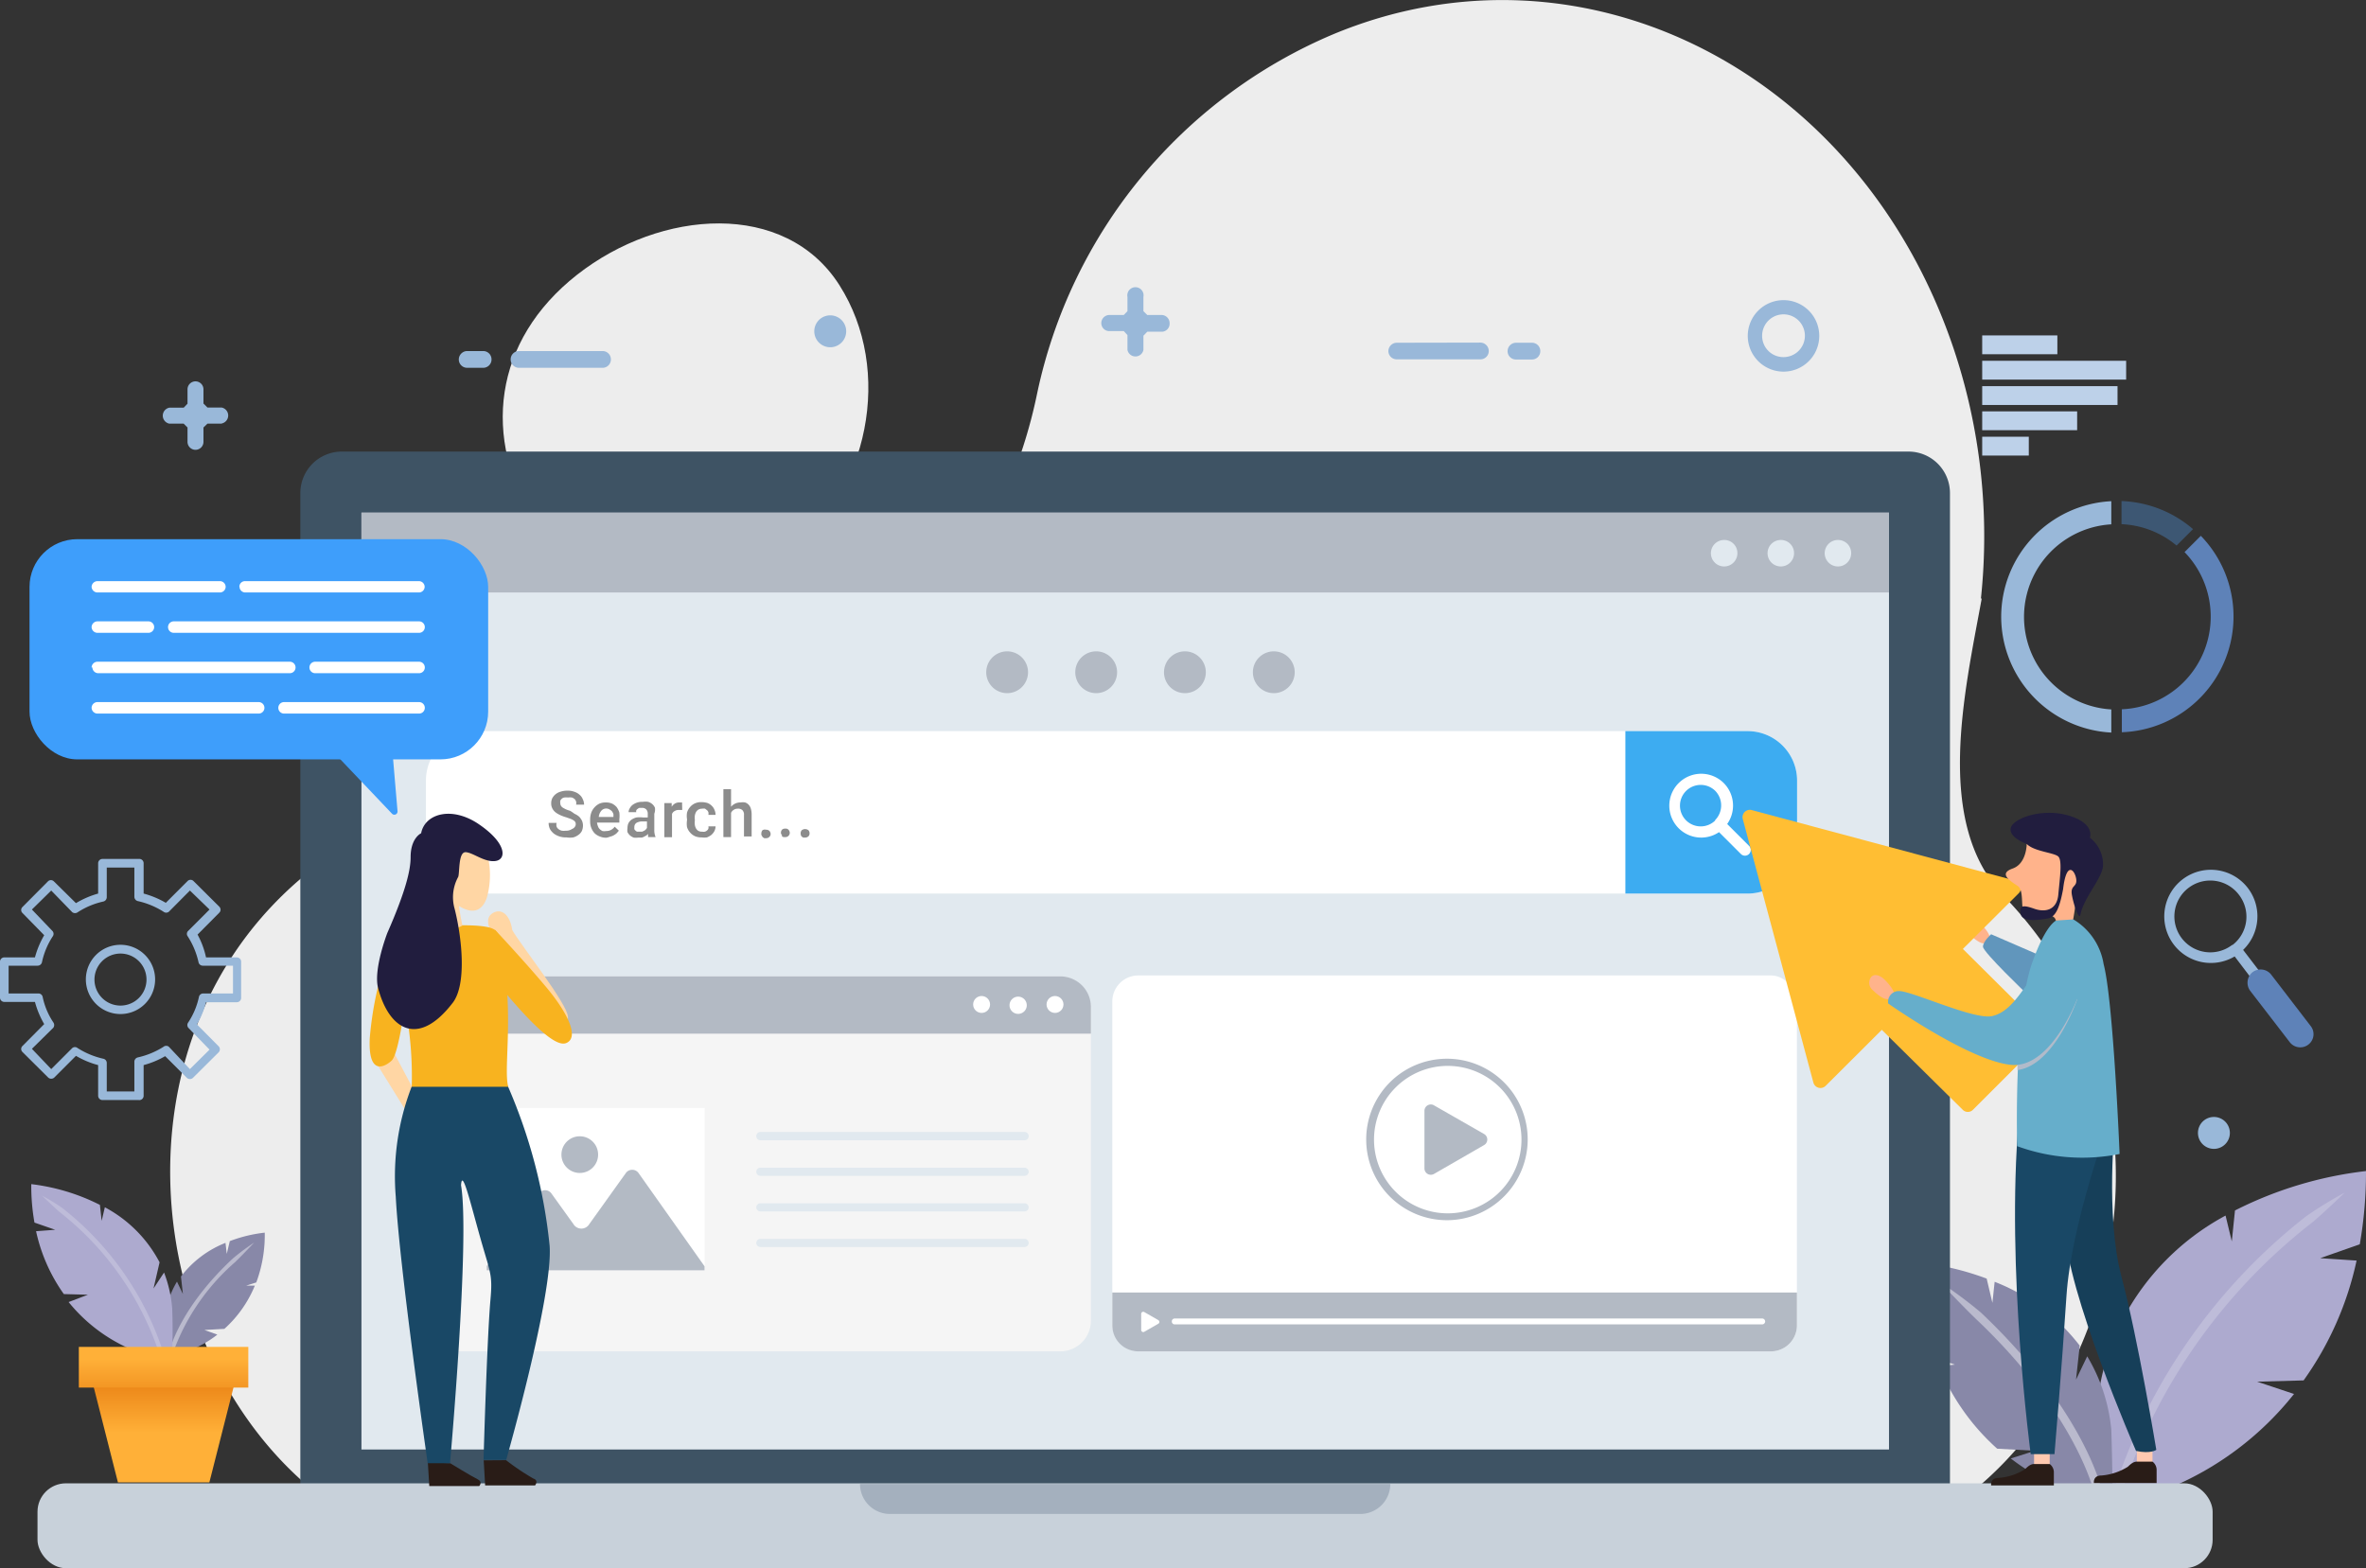 <svg xmlns="http://www.w3.org/2000/svg" xmlns:xlink="http://www.w3.org/1999/xlink" viewBox="0 0 148.26 98.28"><rect x="0" y="0" width="148.26" height="98.28" fill="#333333" stroke="none"/><defs><linearGradient id="a" x1="18.35" y1="86.61" x2="18.35" y2="89.79" gradientTransform="matrix(-1, 0, 0, 1, 28.6, 0)" gradientUnits="userSpaceOnUse"><stop offset="0.01" stop-color="#eb8517"/><stop offset="1" stop-color="#ffb038"/></linearGradient><linearGradient id="b" x1="18.35" y1="88.19" x2="18.35" y2="85.17" xlink:href="#a"/></defs><g style="isolation:isolate"><path d="M49.25,35c5.24-4.13,6.74-11.8,3.35-17.13s-11.19-4.77-16.44-.65-6,10.27-2.56,15.6S44,39.12,49.25,35Z" fill="#ededed"/><path d="M110.85,98c19.43,0,29.07-26.25,15.17-41.36l-.53-.57c-4.27-4.55-2.41-12.56-1.31-18.56l-.05,0a37,37,0,0,0-1.72-15.69C116.52,4.39,99.1-4.37,83.49,2.17A31.49,31.49,0,0,0,65,24.61c-1.87,9.15-7.7,17.12-16.19,20.68S34.41,47,27.31,50A34.25,34.25,0,0,0,20,54.14C2.47,67.31,11.32,98,32.5,98Z" fill="#ededed"/><path d="M141.44,86.59l2.91-.08A20.21,20.21,0,0,0,147.67,79l-2.28-.15,2.48-.87a26.27,26.27,0,0,0,.39-4.59,24.29,24.29,0,0,0-8.21,2.47l-.2,1.94-.39-1.62A15.64,15.64,0,0,0,133,82.71l.73,3.14-1.27-2a16.28,16.28,0,0,0-1.07,4.32c-.11,3.09,0,5,0,5h4.75a19.49,19.49,0,0,0,7.61-5.81Z" fill="#adaacf"/><path d="M132.3,89.6A10.92,10.92,0,0,0,130.79,85l-.7,1.46.23-2.13a12.38,12.38,0,0,0-5.33-4l-.14,1.32-.36-1.52a17.41,17.41,0,0,0-4.19-1,16.62,16.62,0,0,0,1,6l1.2.39-1,.1a14.08,14.08,0,0,0,3.65,5.17l2.37.13L126,91.4a12.51,12.51,0,0,0,3,1.73h3.37S132.37,91.79,132.3,89.6Z" fill="#8888a8"/><path d="M123.85,82.69c-.74-.7-2.29-2.34-2.29-2.34a26.93,26.93,0,0,1,2.56,1.9c6.15,5.81,7.43,10.6,7.49,10.81l-.24.07h-.27C130.93,92.55,129.46,88,123.85,82.69Z" fill="#fff" opacity="0.42" style="mix-blend-mode:screen"/><path d="M133.09,93.13h-.54a36.07,36.07,0,0,1,11.95-16.9,24.46,24.46,0,0,1,2.43-1.49s-1.34,1.29-2,1.84A35.58,35.58,0,0,0,133.09,93.13Z" fill="#fff" opacity="0.21" style="mix-blend-mode:screen"/><path d="M10.3,82.72a5.72,5.72,0,0,1,.79-2.4l.37.77L11.34,80a6.49,6.49,0,0,1,2.79-2.11l.08.69.19-.8a8.89,8.89,0,0,1,2.19-.53,8.51,8.51,0,0,1-.53,3.12l-.63.2.54,0a7.44,7.44,0,0,1-1.91,2.71l-1.25.07.81.29a6.68,6.68,0,0,1-1.55.91H10.3S10.26,83.87,10.3,82.72Z" fill="#8888a8"/><path d="M14.73,79.1c.39-.37,1.2-1.23,1.2-1.23a14.4,14.4,0,0,0-1.34,1c-3.22,3-3.9,5.55-3.93,5.67l.13,0h.14A13.64,13.64,0,0,1,14.73,79.1Z" fill="#fff" opacity="0.42" style="mix-blend-mode:screen"/><path d="M5.51,81.14,4,81.1a10.69,10.69,0,0,1-1.74-3.94l1.2-.09-1.3-.45a13,13,0,0,1-.2-2.41,12.89,12.89,0,0,1,4.3,1.3l.11,1,.2-.85A8.23,8.23,0,0,1,10,79.11l-.38,1.64.66-1A8,8,0,0,1,10.79,82c.06,1.62,0,2.6,0,2.6H8.3a10.19,10.19,0,0,1-4-3Z" fill="#adaacf"/><path d="M9.89,84.57h.28a18.92,18.92,0,0,0-6.26-8.86,12.09,12.09,0,0,0-1.28-.78s.71.68,1.07,1A18.77,18.77,0,0,1,9.89,84.57Z" fill="#fff" opacity="0.21" style="mix-blend-mode:screen"/><polygon points="7.39 92.9 13.12 92.9 14.82 86.21 5.69 86.21 7.39 92.9" fill="url(#a)"/><rect x="4.94" y="84.41" width="10.62" height="2.55" fill="url(#b)"/><path d="M122.19,94.67H18.82V30.9a2.6,2.6,0,0,1,2.6-2.6h98.17a2.6,2.6,0,0,1,2.6,2.6Z" fill="#3e5364"/><rect x="22.65" y="32.13" width="95.72" height="58.71" fill="#e1e9ef"/><rect x="22.65" y="32.13" width="95.72" height="5" fill="#b3bac4"/><path d="M116,34.67a.83.83,0,1,1-.82-.83A.82.82,0,0,1,116,34.67Z" fill="#e1e9ef"/><path d="M112.42,34.67a.83.83,0,1,1-.82-.83A.82.82,0,0,1,112.42,34.67Z" fill="#e1e9ef"/><path d="M108.87,34.67a.83.83,0,1,1-.82-.83A.82.82,0,0,1,108.87,34.67Z" fill="#e1e9ef"/><rect x="2.35" y="92.96" width="136.3" height="5.32" rx="1.78" fill="#c8d1da"/><path d="M53.89,93h0a1.88,1.88,0,0,0,1.88,1.88H85.25A1.88,1.88,0,0,0,87.12,93H53.89Z" fill="#a4b0be"/><path d="M112.61,48.93v3.91A3.1,3.1,0,0,1,109.52,56H29.79a3.1,3.1,0,0,1-3.1-3.11V48.93a3.1,3.1,0,0,1,3.1-3.11h79.73A3.1,3.1,0,0,1,112.61,48.93Z" fill="#fff"/><path d="M36.07,51.72a.37.37,0,0,0,0-.15.28.28,0,0,0-.09-.13,1.06,1.06,0,0,0-.19-.11l-.31-.11a2.46,2.46,0,0,1-.38-.14,1.49,1.49,0,0,1-.3-.18.72.72,0,0,1-.19-.24.66.66,0,0,1-.07-.32.71.71,0,0,1,.07-.32.82.82,0,0,1,.21-.25.88.88,0,0,1,.32-.16,1.37,1.37,0,0,1,.42-.06,1.18,1.18,0,0,1,.43.07.89.89,0,0,1,.33.19.69.69,0,0,1,.2.28.77.77,0,0,1,.08.34h-.5a.45.45,0,0,0,0-.2.38.38,0,0,0-.09-.15.59.59,0,0,0-.17-.1.9.9,0,0,0-.25,0,.8.8,0,0,0-.23,0,.3.3,0,0,0-.16.08.34.34,0,0,0-.09.12.45.45,0,0,0,0,.16.32.32,0,0,0,.15.27,1.56,1.56,0,0,0,.46.2A2.85,2.85,0,0,1,36,51a1.1,1.1,0,0,1,.3.19,1,1,0,0,1,.17.25.75.75,0,0,1,.06.31.88.88,0,0,1-.07.33.69.69,0,0,1-.21.24,1.07,1.07,0,0,1-.32.16,1.45,1.45,0,0,1-.43,0,1.27,1.27,0,0,1-.77-.22,1,1,0,0,1-.26-.29.82.82,0,0,1-.09-.4h.5a.45.45,0,0,0,0,.24.4.4,0,0,0,.13.16.53.53,0,0,0,.2.09.93.93,0,0,0,.24,0,.64.64,0,0,0,.4-.11A.36.36,0,0,0,36.07,51.72Z" fill="#8c8c8c"/><path d="M38,52.5a1,1,0,0,1-.42-.08.93.93,0,0,1-.33-.21,1.08,1.08,0,0,1-.2-.33,1.1,1.1,0,0,1-.07-.41v-.08a1.35,1.35,0,0,1,.07-.46,1,1,0,0,1,.21-.34,1,1,0,0,1,.31-.23,1,1,0,0,1,.38-.07,1,1,0,0,1,.4.07.93.93,0,0,1,.29.22,1.2,1.2,0,0,1,.17.34,1.86,1.86,0,0,1,0,.42v.21h-1.4a.86.86,0,0,0,.06.23.42.42,0,0,0,.11.18.66.66,0,0,0,.17.12.59.59,0,0,0,.23,0,.62.62,0,0,0,.31-.07.72.72,0,0,0,.23-.2l.26.25-.13.15a.83.83,0,0,1-.18.13.79.79,0,0,1-.23.09A1.23,1.23,0,0,1,38,52.5Zm0-1.83a.4.4,0,0,0-.32.14.7.7,0,0,0-.16.39h.92v0l0-.18a.8.8,0,0,0-.08-.16.47.47,0,0,0-.13-.11A.42.42,0,0,0,38,50.67Z" fill="#8c8c8c"/><path d="M40.61,52.46l0-.08s0-.08,0-.12a.52.52,0,0,1-.11.1l-.13.07a.52.52,0,0,1-.15.06H40a1,1,0,0,1-.3,0,.88.88,0,0,1-.23-.14.75.75,0,0,1-.15-.2.7.7,0,0,1,0-.25.75.75,0,0,1,.06-.31.67.67,0,0,1,.19-.22,1,1,0,0,1,.31-.14,1.73,1.73,0,0,1,.41,0h.3V51a.4.4,0,0,0-.09-.27.36.36,0,0,0-.28-.1l-.16,0a.41.41,0,0,0-.11.07.18.18,0,0,0-.08.09.2.2,0,0,0,0,.11h-.48a.44.44,0,0,1,.07-.24.68.68,0,0,1,.17-.21,1,1,0,0,1,.65-.2,1.15,1.15,0,0,1,.33,0,.72.72,0,0,1,.26.14.66.66,0,0,1,.17.23A.79.79,0,0,1,41,51V52a1.15,1.15,0,0,0,.08.46v0Zm-.52-.34.15,0,.13-.06a.39.39,0,0,0,.1-.08.3.3,0,0,0,.07-.1v-.4h-.26a.74.74,0,0,0-.4.09.31.31,0,0,0-.13.27.5.5,0,0,0,0,.12.2.2,0,0,0,.07.09.26.26,0,0,0,.1.07Z" fill="#8c8c8c"/><path d="M42.75,50.76h-.2a.49.49,0,0,0-.28.07.35.35,0,0,0-.16.18v1.46h-.48V50.33h.46v.23a.64.64,0,0,1,.2-.2.51.51,0,0,1,.28-.07h.09l.08,0Z" fill="#8c8c8c"/><path d="M44,52.12a.47.47,0,0,0,.17,0,.33.33,0,0,0,.13-.07.27.27,0,0,0,.09-.12.33.33,0,0,0,0-.14h.45a.73.73,0,0,1-.07.29.88.88,0,0,1-.19.24,1.08,1.08,0,0,1-.28.16,1.14,1.14,0,0,1-.33,0,1,1,0,0,1-.43-.08.86.86,0,0,1-.3-.23.88.88,0,0,1-.19-.34,1.42,1.42,0,0,1,0-.42v-.07a1.36,1.36,0,0,1,0-.41.92.92,0,0,1,.19-.35.86.86,0,0,1,.3-.23.94.94,0,0,1,.43-.08,1.29,1.29,0,0,1,.35.05.73.73,0,0,1,.27.17.68.68,0,0,1,.18.26.83.83,0,0,1,.07.32h-.45a.47.47,0,0,0,0-.16.29.29,0,0,0-.08-.13l-.13-.1a.48.48,0,0,0-.18,0,.48.48,0,0,0-.24.06.46.46,0,0,0-.15.16.71.71,0,0,0-.07.22,1.06,1.06,0,0,0,0,.25v.07a1,1,0,0,0,0,.25.63.63,0,0,0,.07.22.46.46,0,0,0,.15.16A.45.45,0,0,0,44,52.12Z" fill="#8c8c8c"/><path d="M45.81,50.56a.75.75,0,0,1,.59-.27.88.88,0,0,1,.29,0,.52.52,0,0,1,.22.14.61.61,0,0,1,.14.25,1.27,1.27,0,0,1,.05.37v1.37h-.48V51.08a.4.4,0,0,0-.1-.31.39.39,0,0,0-.28-.09.44.44,0,0,0-.26.07.45.45,0,0,0-.17.19v1.52h-.48v-3h.48Z" fill="#8c8c8c"/><path d="M47.71,52.23a.29.29,0,0,1,.07-.2A.27.27,0,0,1,48,52a.28.28,0,0,1,.21.07.3.3,0,0,1,.08.2.25.25,0,0,1-.08.18.29.29,0,0,1-.21.08l-.11,0-.09-.06a.22.22,0,0,1-.05-.08A.18.18,0,0,1,47.71,52.23Z" fill="#8c8c8c"/><path d="M48.94,52.23A.29.29,0,0,1,49,52a.28.28,0,0,1,.21-.07.24.24,0,0,1,.2.07.3.3,0,0,1,.08.2.27.27,0,0,1-.28.26l-.12,0L49,52.41a.22.22,0,0,1,0-.08A.18.18,0,0,1,48.94,52.23Z" fill="#8c8c8c"/><path d="M50.17,52.23a.29.29,0,0,1,.07-.2.35.35,0,0,1,.42,0,.29.29,0,0,1,.07.2.24.24,0,0,1-.07.18.29.29,0,0,1-.21.08l-.12,0-.09-.06a.22.22,0,0,1-.05-.08A.36.36,0,0,1,50.17,52.23Z" fill="#8c8c8c"/><path d="M112.61,48.93v3.91A3.1,3.1,0,0,1,109.52,56h-7.67V45.82h7.67A3.1,3.1,0,0,1,112.61,48.93Z" fill="#3dacf1"/><path d="M108,49.06a2,2,0,1,0-.28,3.09l1.37,1.37a.36.36,0,0,0,.51-.51l-1.37-1.37A2,2,0,0,0,108,49.06Zm-.51,2.35a1.3,1.3,0,1,1,0-1.84A1.31,1.31,0,0,1,107.46,51.41Z" fill="#fff"/><path d="M64.42,42.13a1.31,1.31,0,1,1-1.31-1.31A1.31,1.31,0,0,1,64.42,42.13Z" fill="#b3bac4"/><path d="M70,42.13a1.31,1.31,0,1,1-1.31-1.31A1.31,1.31,0,0,1,70,42.13Z" fill="#b3bac4"/><path d="M75.56,42.13a1.31,1.31,0,1,1-1.31-1.31A1.31,1.31,0,0,1,75.56,42.13Z" fill="#b3bac4"/><path d="M81.13,42.13a1.31,1.31,0,1,1-1.31-1.31A1.31,1.31,0,0,1,81.13,42.13Z" fill="#b3bac4"/><rect x="26.58" y="61.19" width="41.78" height="23.5" rx="1.92" fill="#f5f5f5"/><path d="M68.36,64.78H26.58V63.1a1.92,1.92,0,0,1,1.92-1.91H66.44a1.92,1.92,0,0,1,1.92,1.91Z" fill="#b3bac4"/><rect x="30.5" y="69.44" width="13.66" height="10.16" fill="#fff"/><path d="M44.15,79.36v.25H30.5v-.27l3.26-4.55a.49.49,0,0,1,.79,0l1.38,1.92a.58.58,0,0,0,1,0l2.29-3.2a.49.49,0,0,1,.79,0Z" fill="#b3bac4"/><circle cx="36.33" cy="72.36" r="1.15" fill="#b3bac4"/><circle cx="66.11" cy="62.95" r="0.53" fill="#fff"/><path d="M64.34,63a.54.54,0,0,1-.53.54.54.54,0,1,1,.53-.54Z" fill="#fff"/><circle cx="61.51" cy="62.95" r="0.53" fill="#fff"/><path d="M47.39,71.2a.26.26,0,0,1,.26-.26H64.2a.26.26,0,0,1,.26.26h0a.26.26,0,0,1-.26.26H47.65a.26.26,0,0,1-.26-.26Z" fill="#e1e9ef"/><path d="M47.39,73.43a.26.26,0,0,1,.26-.25H64.2a.26.26,0,0,1,.26.25h0a.26.26,0,0,1-.26.26H47.65a.26.26,0,0,1-.26-.26Z" fill="#e1e9ef"/><path d="M47.39,75.66a.26.26,0,0,1,.26-.25H64.2a.26.26,0,0,1,.26.25h0a.26.26,0,0,1-.26.26H47.65a.26.26,0,0,1-.26-.26Z" fill="#e1e9ef"/><path d="M47.39,77.9a.26.26,0,0,1,.26-.26H64.2a.26.26,0,0,1,.26.26h0a.26.26,0,0,1-.26.25H47.65a.26.26,0,0,1-.26-.25Z" fill="#e1e9ef"/><rect x="69.7" y="61.13" width="42.9" height="23.56" rx="1.63" fill="#fff"/><path d="M111,84.69H71.33a1.63,1.63,0,0,1-1.63-1.63V81h42.9v2.09A1.63,1.63,0,0,1,111,84.69Z" fill="#b3bac4"/><path d="M71.71,82.23l.87.5a.13.13,0,0,1,0,.23l-.87.5a.13.13,0,0,1-.2-.11v-1A.13.13,0,0,1,71.71,82.23Z" fill="#fff"/><path d="M110.42,83H73.62a.18.18,0,0,1-.19-.19h0a.18.18,0,0,1,.19-.18h36.8a.19.19,0,0,1,.19.18h0A.19.19,0,0,1,110.42,83Z" fill="#fff"/><path d="M89.82,69.25,93,71.07a.4.4,0,0,1,0,.69l-3.14,1.81a.4.4,0,0,1-.6-.34V69.6A.4.4,0,0,1,89.82,69.25Z" fill="#b3bac4"/><path d="M90.73,76.47a5.06,5.06,0,1,1,5-5.06A5.07,5.07,0,0,1,90.73,76.47Zm0-9.67a4.62,4.62,0,1,0,4.61,4.61A4.62,4.62,0,0,0,90.73,66.8Z" fill="#b3bac4"/><path d="M124.13,57.9c.59.63.64.9.44,1.08s-.34.31-1.18-.42a.57.57,0,0,1-.08-.84C123.51,57.54,123.87,57.62,124.13,57.9Z" fill="#ffb38b"/><path d="M127.91,59.91l-3.14-1.36s-.51.44-.51.78,2.79,3,2.79,3Z" fill="#6196bc"/><path d="M126.28,55.19l-16.5-4.42a.46.46,0,0,0-.57.57l4.42,16.5a.46.46,0,0,0,.78.2l3.51-3.5,5.06,5a.45.45,0,0,0,.66,0l4.4-4.4a.47.47,0,0,0,0-.66L123,59.47l3.51-3.5A.47.47,0,0,0,126.28,55.19Z" fill="#ffbe33"/><polygon points="128.44 91.03 128.44 92.12 127.46 92.12 127.46 90.97 128.44 91.03" fill="#ffc9b0"/><path d="M128.44,91.75a.65.65,0,0,1,.26.55v.79h-3.93s-.07-.47.47-.47a3.55,3.55,0,0,0,1.66-.55c.23-.23.39-.32.56-.32Z" fill="#291c17"/><polygon points="134.88 90.87 134.88 91.97 133.9 91.97 133.9 90.82 134.88 90.87" fill="#ffc9b0"/><path d="M134.88,91.6a.65.65,0,0,1,.26.55v.79h-3.93s-.07-.47.47-.47a3.66,3.66,0,0,0,1.66-.55c.23-.23.39-.32.56-.32Z" fill="#291c17"/><path d="M132.54,70.29s-.63,5.87.4,9.73,2.18,10.84,2.18,10.84-.34.27-1.27.07c0,0-4.43-10.18-4.43-13.89V70.4S131.84,69.59,132.54,70.29Z" fill="#163f59"/><path d="M132.15,70.31s-2.37,6.43-2.66,10.92-.75,9.9-.75,9.9h-1.49s-1.56-11.63-.75-20.95C126.68,68.12,131,69.17,132.15,70.31Z" fill="#194866"/><path d="M129.82,57.56a4,4,0,0,1,2,2.87c.61,2.3,1,11.89,1,11.89a11.9,11.9,0,0,1-6.42-.49s-.22-8.13.92-11.43c.53-1.51,1.11-2.58,1.67-2.79A1,1,0,0,1,129.82,57.56Z" fill="#66aecb"/><path d="M127,52.89s0,1.23-.88,1.54-.22.74.31,1.09,0,2,.72,1.86,1.62-.13,1.67.31l1.09-.07s.77-4-.39-4.55A4.28,4.28,0,0,0,127,52.89Z" fill="#ffb38b"/><path d="M127,52.89s-1.14-.4-1-1,1.91-1.24,3.51-.81c1.07.28,1.61.82,1.45,1.42a2.12,2.12,0,0,1,.82,1.8c-.1.8-1.22,2-1.41,3-.08.45-.43-.59-.54-1.22s.35-.46.27-1-.61-1.17-.82.64c-.22,1.17-.46,1.77-1,1.85s-1.55.25-1.66-.3.17-.56.85-.32,1.42.1,1.51-.89.26-2.13,0-2.38S127.47,53.37,127,52.89Z" fill="#211d3e"/><path d="M118.09,61.39c.62.62.71,1,.5,1.14s-.52.22-1.24-.48a.59.59,0,0,1-.09-.83C117.47,61,117.82,61.13,118.09,61.39Z" fill="#ffb38b"/><path d="M130.17,62.61l-2.46-1.3c-.32.11-.63.55-1,1a31.9,31.9,0,0,0-.29,4.75C128.77,66.76,130.17,62.61,130.17,62.61Z" fill="#b1bbca" style="mix-blend-mode:multiply"/><path d="M127.82,60.91c-.77.26-1.49,2.45-3,2.77-1.14.24-5-1.57-5.81-1.57a.67.67,0,0,0-.69.78s5,3.53,7.64,3.84,4.31-4.4,4.31-4.4Z" fill="#66aecb"/><path d="M28.21,91.7s1.35.83,1.71,1,.11.43.11.43H26.9l-.09-1.48Z" fill="#291c17"/><polygon points="24.68 65.96 26.19 68.81 25.58 69.85 23.53 66.54 24.68 65.96" fill="#ffd6a4"/><path d="M25.8,68.09a15.57,15.57,0,0,0-1,6.91c.22,4.36,2,16.7,2,16.7h1.4s1.26-14.1.69-17.42c.07-1.08.56,1,1.2,3.27s.79,2.3.64,3.94c-.22,2.57-.43,10-.43,10h1.42s2.95-10.32,2.72-13.43a33.45,33.45,0,0,0-2.62-10C29.94,67.36,25.8,68.09,25.8,68.09Z" fill="#194866"/><path d="M31.71,91.51a15,15,0,0,0,1.71,1.15c.36.12.11.43.11.43H30.4l-.09-1.57Z" fill="#291c17"/><path d="M30.7,58.22s-.36-.68.18-1,1.08.1,1.22,1.07c.58,1,3.46,4.62,3.49,5.44s-1,.69-1,.69L31.45,61Z" fill="#ffd6a4"/><path d="M28.42,58s2.11-.1,2.57.27.67,1.55.81,4.24-.19,4.78.05,5.6H25.8a22.84,22.84,0,0,0-.18-3.6c-.25-1.66-1.15-4.51-.58-5.3S28.42,58,28.42,58Z" fill="#f8b31f"/><path d="M25.44,62.47s-.43,3.57-.9,4-1.48.93-1.37-1.41a21.63,21.63,0,0,1,1-4.93l.69-.47Z" fill="#f8b31f"/><path d="M30.5,56.28a5.18,5.18,0,0,0,0-2.87c-.26.05-.87,0-1.31,0s-.43.56-.46.81-.25.82-.4.86c-.08-.3-.08-1.24-.57-.93s-.33.46-.29,1-.71.42-.71.42c.24,1.32,0,1.65.22,2a1.51,1.51,0,0,0,2,.43c-.15-.64-.22-1.22-.22-1.22C29.72,57.37,30.24,57,30.5,56.28Z" fill="#ffd6a4"/><path d="M30,51.65c-1.69-1.15-3.38-.66-3.61.57,0,0-.66.29-.66,1.5,0,.74-.25,2-1.46,4.75,0,0-.88,2.27-.58,3.44.66,2.56,2.48,3.81,4.69.92.86-1.14.58-4,.11-5.87a2.64,2.64,0,0,1,.22-2c.1-.23,0-1.54.45-1.55s1.17.64,1.88.55S31.77,52.85,30,51.65Z" fill="#211d3e"/><path d="M31,58.25s1.82,1.94,3.19,3.57,2.07,3.1,1.37,3.51c-.29.17-1,.33-3.92-3.15A6.94,6.94,0,0,1,31,58.25Z" fill="#f8b31f"/><rect x="1.85" y="33.79" width="28.74" height="13.8" rx="2.99" fill="#3e9efb"/><path d="M10.53,39.3a.36.36,0,0,1,.36-.36H26.26a.36.36,0,0,1,.36.36h0a.36.36,0,0,1-.36.36H10.89a.36.36,0,0,1-.36-.36Z" fill="#fff"/><path d="M5.74,39.3a.37.37,0,0,1,.37-.36H9.3a.36.36,0,0,1,.36.36h0a.36.36,0,0,1-.36.36H6.11a.37.37,0,0,1-.37-.36Z" fill="#fff"/><path d="M15,36.77a.35.35,0,0,1,.35-.35h10.9a.36.36,0,0,1,.36.35h0a.36.36,0,0,1-.36.36H15.36a.36.36,0,0,1-.35-.36Z" fill="#fff"/><path d="M5.74,36.77a.37.37,0,0,1,.37-.35h7.67a.36.36,0,0,1,.36.35h0a.36.36,0,0,1-.36.36H6.11a.37.37,0,0,1-.37-.36Z" fill="#fff"/><path d="M17.44,44.36a.36.36,0,0,1,.35-.36h8.47a.36.36,0,0,1,.36.36h0a.36.36,0,0,1-.36.36H17.79a.36.36,0,0,1-.35-.36Z" fill="#fff"/><path d="M5.74,44.36A.37.37,0,0,1,6.11,44h10.1a.36.36,0,0,1,.36.36h0a.36.36,0,0,1-.36.36H6.11a.37.37,0,0,1-.37-.36Z" fill="#fff"/><path d="M19.39,41.83a.36.36,0,0,1,.36-.36h6.51a.36.36,0,0,1,.36.36h0a.36.36,0,0,1-.36.36H19.75a.36.36,0,0,1-.36-.36Z" fill="#fff"/><path d="M5.74,41.83a.37.37,0,0,1,.37-.36H18.16a.36.36,0,0,1,.36.36h0a.36.36,0,0,1-.36.36h-12a.37.37,0,0,1-.37-.36Z" fill="#fff"/><path d="M20.93,47.17,24.57,51a.2.2,0,0,0,.34-.16l-.31-3.65Z" fill="#3e9efb"/><path d="M125.4,38.66a7.28,7.28,0,0,0,6.9,7.25V44.46a5.81,5.81,0,0,1,0-11.6V31.41A7.26,7.26,0,0,0,125.4,38.66Z" fill="#99b8d9"/><path d="M137.42,33.16a7.26,7.26,0,0,0-4.48-1.76v1.45a5.76,5.76,0,0,1,3.45,1.34Z" fill="#3d5773"/><path d="M137.89,33.6l-1,1a5.81,5.81,0,0,1-3.93,9.85v1.44a7.26,7.26,0,0,0,4.95-12.31Z" fill="#5e82b8"/><path d="M140.87,55.67a2.92,2.92,0,1,0-.84,4.27l1.52,2,.54-.41-1.53-2A2.92,2.92,0,0,0,140.87,55.67Zm-1,3.55a2.25,2.25,0,1,1,.43-3.14A2.24,2.24,0,0,1,139.9,59.22Z" fill="#99b8d9"/><path d="M144.8,64.31a.82.82,0,0,1-.16,1.16h0a.83.83,0,0,1-1.16-.16L141,62.09a.85.85,0,0,1,.16-1.17h0a.84.84,0,0,1,1.16.16Z" fill="#5e82b8"/><rect x="124.21" y="21.02" width="4.71" height="1.18" fill="#bdd1e9"/><rect x="124.21" y="22.61" width="9.02" height="1.18" fill="#bdd1e9"/><rect x="124.21" y="24.2" width="8.48" height="1.18" fill="#bdd1e9"/><rect x="124.21" y="25.78" width="5.95" height="1.18" fill="#bdd1e9"/><rect x="124.21" y="27.37" width="2.92" height="1.18" fill="#bdd1e9"/><path d="M7.55,63.55a2.17,2.17,0,1,1,2.17-2.17A2.17,2.17,0,0,1,7.55,63.55Zm0-3.79a1.63,1.63,0,1,0,1.63,1.62A1.63,1.63,0,0,0,7.55,59.76Z" fill="#99b8d9"/><path d="M8.69,68.94H6.42a.27.27,0,0,1-.27-.27V66.75a5.55,5.55,0,0,1-1.39-.58L3.4,67.53a.28.28,0,0,1-.38,0l-1.61-1.6a.26.26,0,0,1,0-.38l1.36-1.37a5.67,5.67,0,0,1-.58-1.39H.27A.27.27,0,0,1,0,62.52V60.25A.27.27,0,0,1,.27,60H2.19a5.67,5.67,0,0,1,.58-1.39L1.41,57.22a.26.26,0,0,1,0-.38L3,55.24a.26.26,0,0,1,.38,0L4.76,56.6A5.61,5.61,0,0,1,6.15,56V54.1a.27.27,0,0,1,.27-.27H8.69A.27.27,0,0,1,9,54.1V56a5.61,5.61,0,0,1,1.39.58l1.36-1.36a.26.26,0,0,1,.38,0l1.61,1.6a.27.27,0,0,1,.08.19.26.26,0,0,1-.08.19l-1.36,1.37A5.29,5.29,0,0,1,12.91,60h1.93a.27.27,0,0,1,.27.27v2.27a.27.27,0,0,1-.27.27H12.91a5.29,5.29,0,0,1-.57,1.39l1.36,1.37a.27.27,0,0,1,0,.38l-1.61,1.6a.28.28,0,0,1-.38,0l-1.36-1.36A5.55,5.55,0,0,1,9,66.75v1.92A.27.27,0,0,1,8.69,68.94Zm-2-.54H8.42V66.53a.28.28,0,0,1,.21-.26,5.11,5.11,0,0,0,1.62-.67.26.26,0,0,1,.33,0L11.9,67l1.23-1.22L11.8,64.41a.27.27,0,0,1,0-.34,4.7,4.7,0,0,0,.67-1.61.27.27,0,0,1,.26-.2h1.87V60.52H12.7a.27.27,0,0,1-.26-.22,5,5,0,0,0-.67-1.61.26.26,0,0,1,0-.33L13.13,57,11.9,55.81l-1.32,1.33a.27.27,0,0,1-.33,0,5.06,5.06,0,0,0-1.62-.67.28.28,0,0,1-.21-.27V54.37H6.69v1.86a.28.28,0,0,1-.22.27,4.87,4.87,0,0,0-1.6.67.29.29,0,0,1-.34,0L3.21,55.81,2,57,3.3,58.36a.27.27,0,0,1,0,.33,4.75,4.75,0,0,0-.67,1.61.28.28,0,0,1-.27.22H.54v1.74H2.4a.27.27,0,0,1,.27.2,4.51,4.51,0,0,0,.67,1.61.29.29,0,0,1,0,.34L2,65.73,3.21,67l1.32-1.32a.26.26,0,0,1,.33,0,5.06,5.06,0,0,0,1.61.67.27.27,0,0,1,.22.26Z" fill="#99b8d9"/><path d="M87.52,21.48A.53.53,0,0,0,87,22a.52.52,0,0,0,.53.52h5.23a.52.52,0,0,0,.53-.52.53.53,0,0,0-.53-.53Z" fill="#99b8d9"/><path d="M95,21.48a.53.53,0,0,0-.53.53.52.52,0,0,0,.53.52h1a.52.52,0,0,0,.52-.52.52.52,0,0,0-.52-.53Z" fill="#99b8d9"/><path d="M37.76,22a.52.52,0,0,1,.52.53.52.52,0,0,1-.52.52H32.52a.52.52,0,0,1-.52-.52.52.52,0,0,1,.52-.53Z" fill="#99b8d9"/><path d="M30.28,22a.52.52,0,0,1,.52.53.52.52,0,0,1-.52.52h-1a.52.52,0,0,1-.53-.52.53.53,0,0,1,.53-.53Z" fill="#99b8d9"/><path d="M13.9,26.55H13l-.25.24v.9a.5.5,0,0,1-1,0v-.9l-.24-.24h-.9a.51.51,0,0,1,0-1h.9l.24-.25V24.4a.5.5,0,0,1,1,0v.89l.25.25h.89a.51.51,0,0,1,0,1Z" fill="#99b8d9"/><path d="M72.79,20.79h-.9l-.24.25v.89a.51.51,0,0,1-1,0V21l-.23-.25h-.9a.5.5,0,0,1-.51-.5.51.51,0,0,1,.51-.51h.9l.23-.24v-.89a.51.51,0,1,1,1,0v.89l.24.24h.9a.51.51,0,0,1,.5.51A.5.5,0,0,1,72.79,20.79Z" fill="#99b8d9"/><path d="M139.73,71a1,1,0,1,1-1-1A1,1,0,0,1,139.73,71Z" fill="#99b8d9"/><path d="M53,20.54a1,1,0,1,1-1.95,0,1,1,0,0,1,1.95,0Z" fill="#99b8d9"/><path d="M109.52,21.05a2.24,2.24,0,1,0,2.24-2.24A2.24,2.24,0,0,0,109.52,21.05Zm.9,0a1.34,1.34,0,1,1,1.34,1.33A1.33,1.33,0,0,1,110.42,21.05Z" fill="#99b8d9"/></g></svg>
